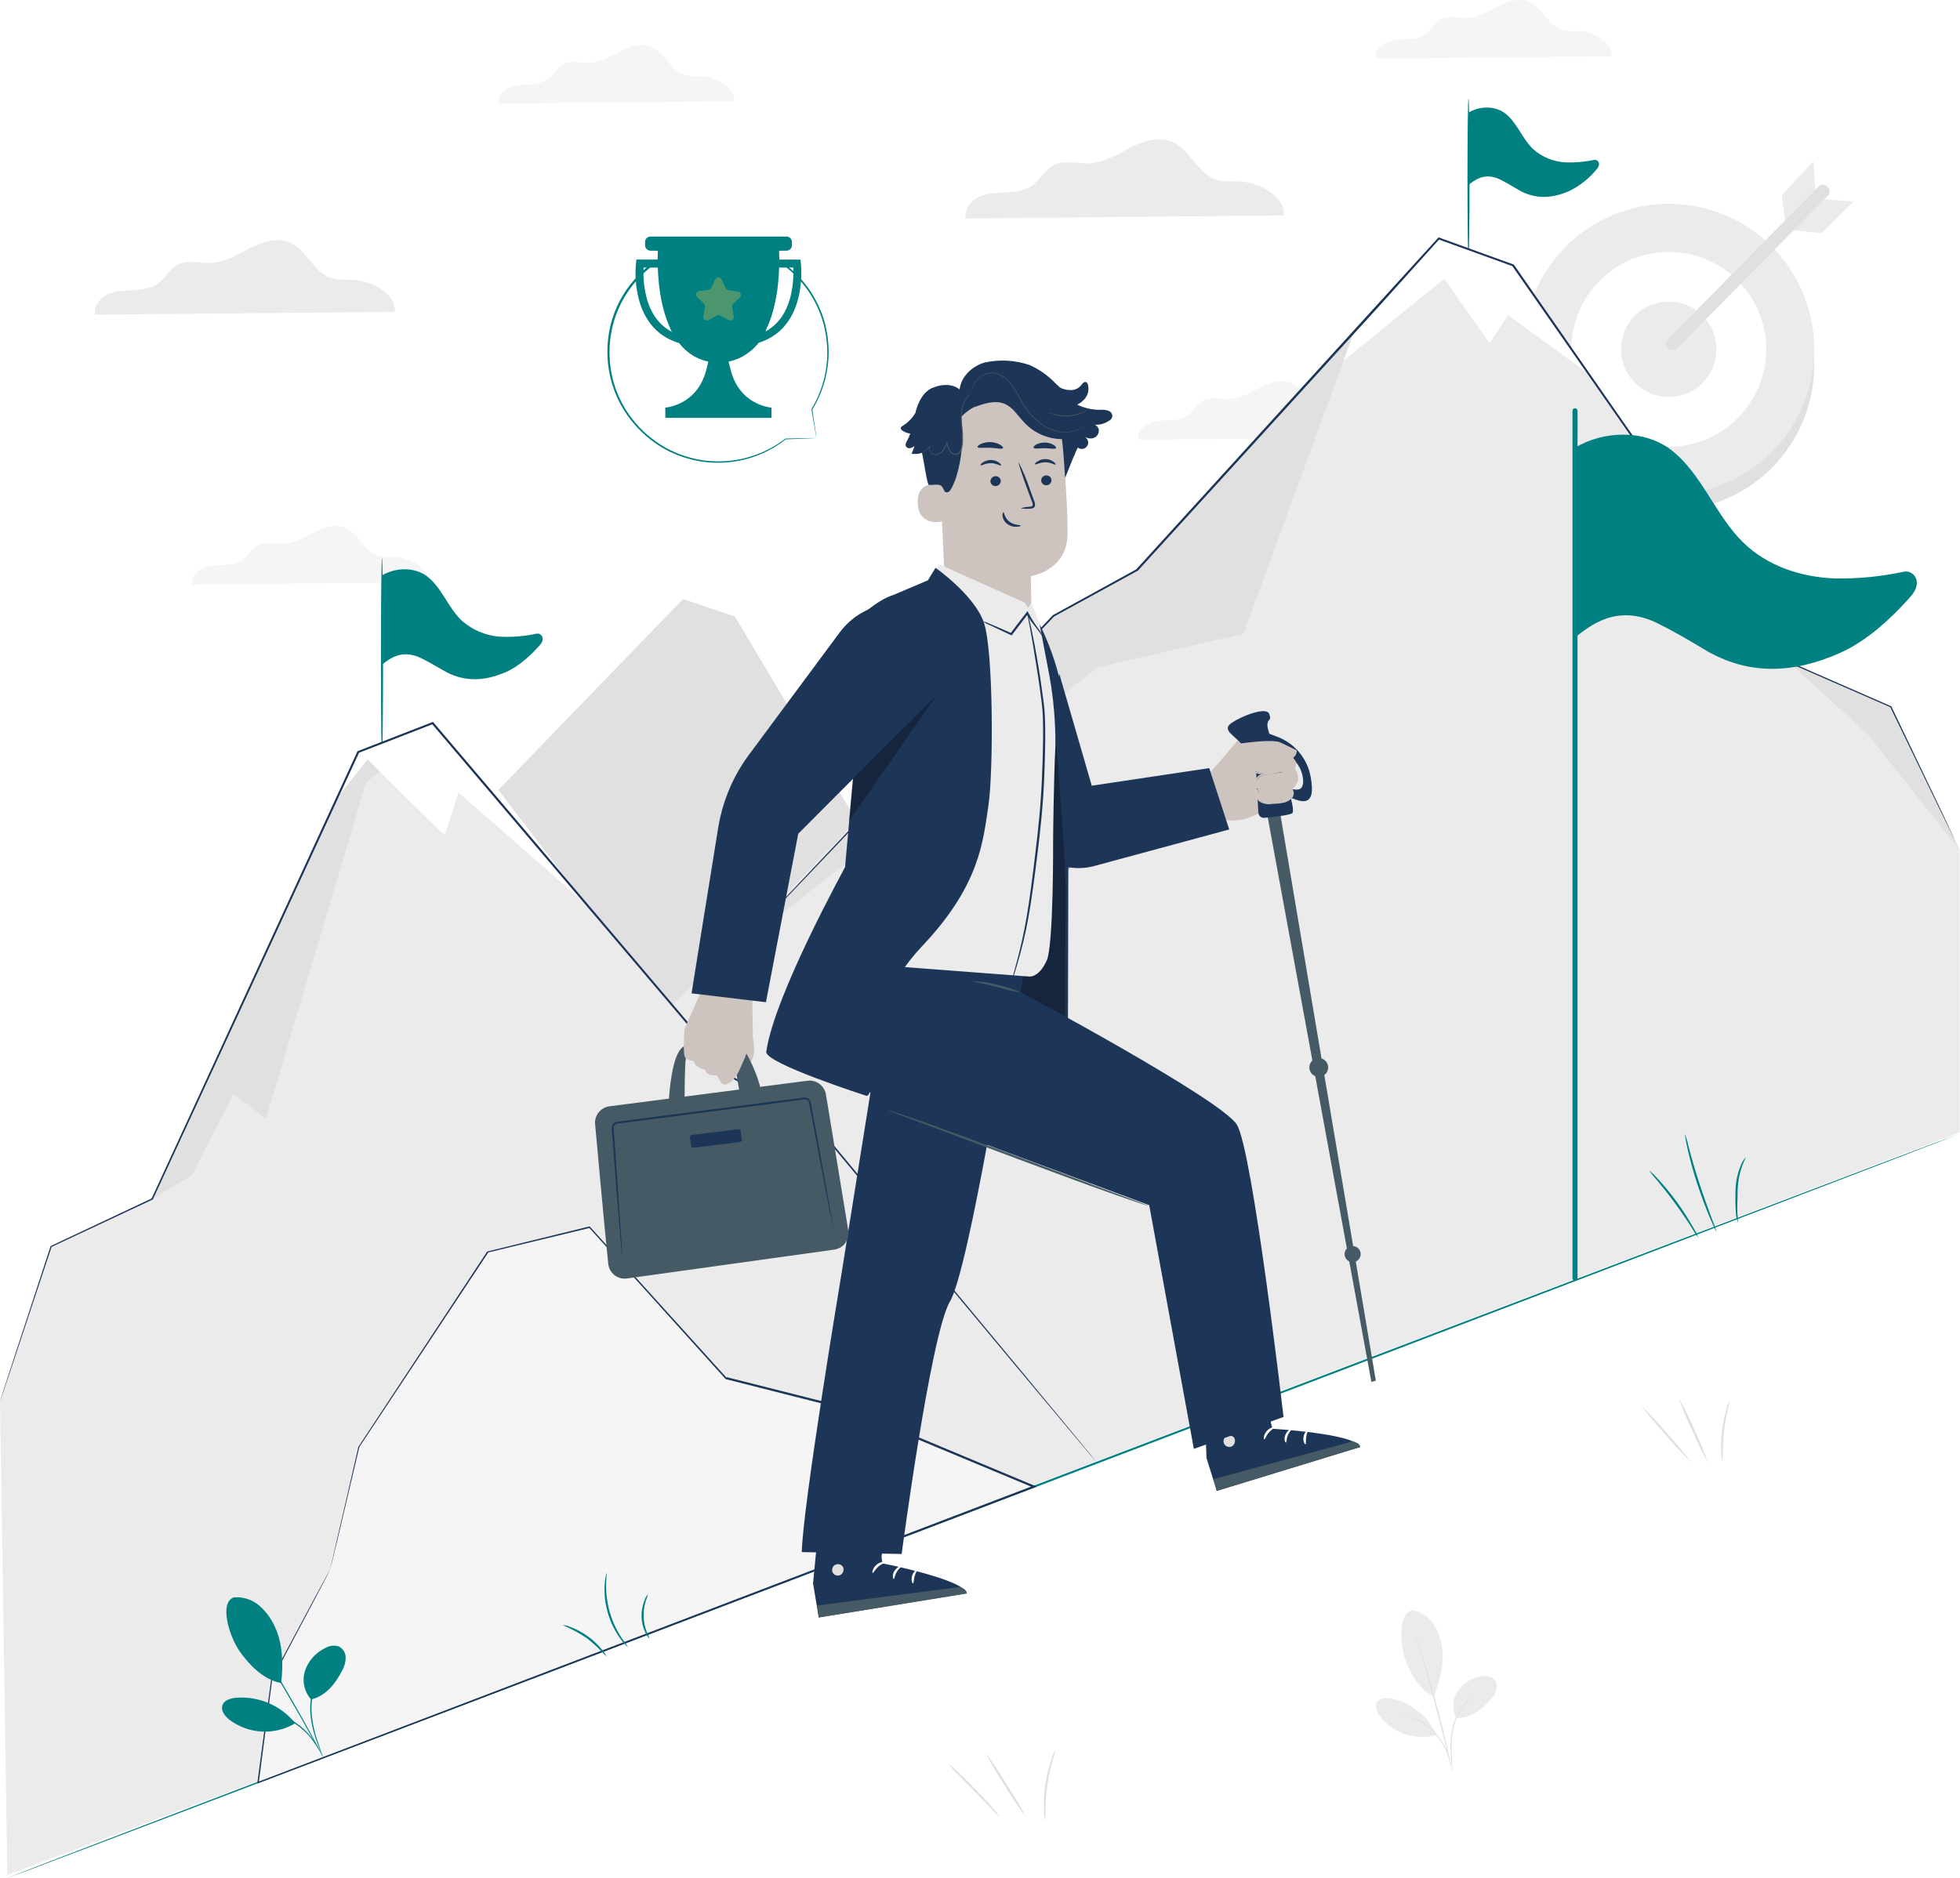 <svg width="314" height="301" viewBox="0 0 314 301" fill="none" xmlns="http://www.w3.org/2000/svg">
<path d="M226.346 258.035C227.01 258.156 227.643 258.409 228.208 258.78C228.772 259.15 229.256 259.631 229.631 260.193C230.373 261.328 230.846 262.616 231.016 263.961C231.409 266.538 230.674 269.456 229.689 271.871C227.08 270.583 225.721 267.53 225.135 265.926C224.201 263.388 224.052 258.241 226.346 258.035Z" fill="#EBEBEB"/>
<path d="M233.263 275.305C232.926 274.629 232.772 273.875 232.819 273.121C232.865 272.367 233.11 271.638 233.528 271.008C233.958 270.387 234.508 269.857 235.145 269.45C235.782 269.043 236.493 268.767 237.238 268.638C237.574 268.542 237.926 268.52 238.271 268.575C238.616 268.629 238.945 268.759 239.235 268.953C239.473 269.177 239.647 269.461 239.738 269.775C239.828 270.089 239.833 270.421 239.75 270.738C239.58 271.37 239.244 271.946 238.777 272.406C237.264 274.049 235.499 275.363 233.263 275.305Z" fill="#EBEBEB"/>
<path d="M232.653 283.717C232.614 283.542 232.592 283.363 232.589 283.183C232.556 282.803 232.511 282.313 232.46 281.72C232.279 280.108 232.358 278.477 232.692 276.889C233.053 275.296 233.834 273.828 234.953 272.638C235.296 272.284 235.681 271.972 236.099 271.71C236.211 271.637 236.327 271.57 236.447 271.511C236.524 271.472 236.569 271.453 236.576 271.459C235.624 272.078 234.806 272.881 234.17 273.822C233.534 274.762 233.092 275.821 232.872 276.934C232.545 278.505 232.451 280.116 232.595 281.714C232.627 282.358 232.653 282.828 232.66 283.176C232.673 283.356 232.67 283.537 232.653 283.717Z" fill="#E0E0E0"/>
<path d="M226.803 261.9C226.839 261.97 226.867 262.043 226.886 262.119L227.105 262.763C227.286 263.317 227.537 264.116 227.846 265.114C228.452 267.098 229.257 269.855 230.081 272.921C230.906 275.988 231.576 278.783 232.014 280.812C232.246 281.823 232.426 282.648 232.549 283.215C232.6 283.485 232.645 283.704 232.677 283.859C232.696 283.935 232.706 284.013 232.71 284.091C232.681 284.017 232.658 283.942 232.639 283.865C232.6 283.698 232.542 283.485 232.478 283.221C232.33 282.635 232.13 281.823 231.885 280.832C231.389 278.815 230.693 276.033 229.869 272.966C229.044 269.9 228.265 267.169 227.692 265.147L227.009 262.776C226.932 262.512 226.874 262.299 226.829 262.132C226.813 262.056 226.804 261.978 226.803 261.9Z" fill="#E0E0E0"/>
<path d="M230.031 277.823C229.364 276.375 228.362 275.107 227.107 274.124C225.853 273.14 224.382 272.47 222.817 272.168C222.024 272.02 221.045 272.052 220.607 272.735C220.169 273.417 220.556 274.319 221.039 274.976C222.07 276.322 223.477 277.332 225.083 277.878C226.688 278.424 228.419 278.481 230.057 278.042" fill="#EBEBEB"/>
<path d="M223.809 274.448C223.976 274.456 224.143 274.482 224.305 274.525C224.501 274.556 224.694 274.599 224.884 274.654C225.103 274.719 225.368 274.777 225.638 274.88C225.909 274.983 226.218 275.086 226.527 275.234C226.861 275.382 227.186 275.55 227.5 275.736C228.225 276.16 228.9 276.666 229.509 277.244C230.112 277.823 230.644 278.472 231.094 279.176C231.29 279.485 231.466 279.806 231.622 280.136C231.765 280.42 231.89 280.712 231.996 281.012C232.091 281.259 232.173 281.51 232.241 281.766C232.301 281.953 232.346 282.145 232.376 282.339C232.42 282.503 232.446 282.672 232.453 282.841C232.415 282.841 232.299 282.133 231.873 281.063C231.762 280.77 231.63 280.483 231.481 280.207C231.322 279.883 231.143 279.569 230.946 279.266C230.497 278.566 229.972 277.918 229.381 277.334C228.778 276.77 228.12 276.269 227.416 275.839C227.081 275.653 226.772 275.472 226.456 275.331C226.141 275.189 225.857 275.073 225.593 274.963C224.511 274.603 223.796 274.487 223.809 274.448Z" fill="#E0E0E0"/>
<path d="M271.056 234.453C269.559 233.001 268.14 231.47 266.805 229.867C265.39 228.335 264.054 226.731 262.805 225.061C265.72 228.043 268.475 231.178 271.056 234.453Z" fill="#E0E0E0"/>
<path d="M273.652 234.401C272.706 232.736 271.861 231.015 271.121 229.248C270.277 227.522 269.535 225.747 268.898 223.934C269.84 225.601 270.683 227.322 271.423 229.087C272.268 230.814 273.012 232.589 273.652 234.401Z" fill="#E0E0E0"/>
<path d="M277.099 224.411C277.202 224.411 276.532 226.549 276.216 229.248C275.901 231.947 276.03 234.15 275.926 234.157C275.797 233.687 275.736 233.201 275.746 232.714C275.693 231.542 275.738 230.368 275.881 229.203C276.021 228.042 276.256 226.893 276.583 225.77C276.69 225.295 276.864 224.837 277.099 224.411Z" fill="#E0E0E0"/>
<path d="M160.115 291.067C159.661 290.712 159.243 290.312 158.866 289.875C158.041 289.032 157.056 288.02 155.974 286.9L153.075 283.924C152.654 283.528 152.268 283.097 151.922 282.635C152.399 282.96 152.842 283.334 153.242 283.75C154.022 284.471 155.078 285.495 156.212 286.661C157.346 287.827 158.338 288.909 159.04 289.708C159.442 290.125 159.802 290.58 160.115 291.067Z" fill="#E0E0E0"/>
<path d="M164.417 291.28C163.181 289.623 162.033 287.903 160.977 286.126C159.828 284.407 158.772 282.626 157.814 280.793C159.053 282.449 160.203 284.169 161.261 285.946C162.409 287.665 163.463 289.446 164.417 291.28Z" fill="#E0E0E0"/>
<path d="M169.1 280.393C168.987 280.953 168.837 281.504 168.649 282.043C167.894 284.674 167.504 287.396 167.489 290.133C167.52 290.702 167.509 291.273 167.457 291.84C167.317 291.282 167.247 290.708 167.251 290.133C167.132 287.363 167.529 284.596 168.424 281.972C168.578 281.418 168.806 280.887 169.1 280.393Z" fill="#E0E0E0"/>
<path d="M276.066 80.135C287.997 75.317 293.764 61.738 288.945 49.807C284.127 37.876 270.549 32.109 258.617 36.927C246.686 41.745 240.92 55.324 245.738 67.255C250.556 79.187 264.134 84.953 276.066 80.135Z" fill="#E0E0E0"/>
<path d="M276.07 77.565C288.001 72.747 293.767 59.168 288.949 47.237C284.131 35.306 270.553 29.539 258.621 34.357C246.69 39.175 240.923 52.754 245.742 64.685C250.56 76.617 264.138 82.383 276.07 77.565Z" fill="#EBEBEB"/>
<path d="M267.346 71.587C275.966 71.587 282.954 64.599 282.954 55.979C282.954 47.359 275.966 40.372 267.346 40.372C258.726 40.372 251.738 47.359 251.738 55.979C251.738 64.599 258.726 71.587 267.346 71.587Z" fill="white"/>
<path d="M273.029 61.068C275.845 57.926 275.582 53.096 272.441 50.28C269.299 47.463 264.469 47.726 261.653 50.868C258.836 54.009 259.099 58.839 262.241 61.656C265.382 64.472 270.212 64.209 273.029 61.068Z" fill="#EBEBEB"/>
<path d="M286.085 36.249L285.447 31.276L290.51 25.859L290.871 31.225L286.085 36.249Z" fill="#EBEBEB"/>
<path d="M296.945 32.294L291.811 31.875L286.664 36.822L291.811 37.376L296.945 32.294Z" fill="#EBEBEB"/>
<path d="M291.335 29.898L283.167 38.175L270.2 51.316C269.202 52.321 268.21 53.332 267.218 54.337C266.226 55.342 267.746 56.772 268.693 55.812L276.867 47.528L289.834 34.394C290.826 33.38 291.82 32.373 292.816 31.373C293.757 30.413 292.282 28.938 291.335 29.898Z" fill="#E0E0E0"/>
<path d="M205.638 34.516C206.024 31.689 202.031 29.363 199.029 29.112C197.592 29.003 196.104 29.221 194.752 28.745C191.808 27.721 190.636 23.927 187.769 22.716C185.624 21.807 183.157 22.613 181.076 23.663C178.996 24.712 176.941 26.026 174.635 26.175C172.612 26.303 170.416 25.53 168.651 26.542C167.363 27.276 166.641 28.79 165.43 29.685C164.219 30.581 162.692 30.748 161.217 30.832C159.742 30.916 158.222 30.922 156.876 31.54C155.53 32.159 154.428 33.569 154.705 35.019L205.638 34.516Z" fill="#EBEBEB"/>
<path d="M63.229 49.976C63.596 47.303 59.834 45.112 57 44.881C55.654 44.771 54.249 44.977 52.974 44.533C50.204 43.567 49.109 40.024 46.391 38.851C44.375 38.001 42.049 38.755 40.091 39.74C38.133 40.726 36.226 41.969 34.004 42.111C32.072 42.233 30.036 41.525 28.368 42.452C27.131 43.148 26.48 44.578 25.334 45.422C24.187 46.266 22.757 46.42 21.366 46.497C19.974 46.575 18.544 46.588 17.276 47.142C16.006 47.696 14.969 49.074 15.227 50.42L63.229 49.976Z" fill="#EBEBEB"/>
<path d="M117.601 16.229C117.891 14.129 114.928 12.409 112.705 12.229C111.642 12.139 110.541 12.306 109.536 11.952C107.359 11.192 106.489 8.383 104.383 7.488C102.798 6.844 100.969 7.411 99.429 8.19C97.89 8.969 96.37 9.936 94.65 10.045C93.149 10.142 91.526 9.588 90.218 10.322C89.239 10.863 88.73 11.991 87.828 12.654C86.892 13.23 85.809 13.523 84.711 13.498C83.614 13.47 82.522 13.647 81.49 14.02C80.498 14.477 79.673 15.527 79.879 16.596L117.601 16.229Z" fill="#F5F5F5"/>
<path d="M68.569 93.314C68.859 91.221 65.896 89.494 63.674 89.314C62.611 89.23 61.509 89.391 60.505 89.043C58.327 88.283 57.458 85.468 55.351 84.573C53.767 83.929 51.937 84.502 50.398 85.275C48.858 86.048 47.332 87.027 45.612 87.137C44.117 87.233 42.494 86.673 41.187 87.407C40.208 87.948 39.699 89.076 38.797 89.739C37.854 90.313 36.763 90.597 35.66 90.557C34.562 90.529 33.47 90.708 32.439 91.085C31.447 91.536 30.623 92.593 30.829 93.662L68.569 93.314Z" fill="#F5F5F5"/>
<path d="M258.187 9.021C258.477 6.921 255.514 5.195 253.291 5.021C252.228 4.931 251.127 5.092 250.122 4.744C247.945 3.984 247.075 1.175 244.969 0.28C243.384 -0.364 241.555 0.203 240.015 0.976C238.476 1.749 236.956 2.728 235.236 2.837C233.735 2.934 232.112 2.38 230.804 3.108C229.825 3.655 229.316 4.776 228.414 5.44C227.466 6.026 226.366 6.322 225.252 6.29C224.155 6.262 223.063 6.439 222.031 6.812C221.039 7.269 220.214 8.319 220.421 9.388L258.187 9.021Z" fill="#F5F5F5"/>
<path d="M220.099 70.099C220.389 67.999 217.426 66.279 215.203 66.099C214.14 66.015 213.039 66.176 212.034 65.822C209.857 65.068 208.987 62.253 206.881 61.358C205.29 60.714 203.46 61.281 201.921 62.06C200.381 62.839 198.861 63.806 197.141 63.915C195.641 64.012 194.017 63.458 192.71 64.192C191.737 64.733 191.222 65.861 190.326 66.524C189.39 67.099 188.307 67.391 187.209 67.368C186.112 67.341 185.02 67.518 183.988 67.889C182.996 68.347 182.171 69.397 182.378 70.466L220.099 70.099Z" fill="#F5F5F5"/>
<path d="M79.836 126.584L109.434 95.987L117.731 98.796L146.75 147.493L163.916 156.273L178.603 198.973L133.526 196.642L79.836 126.584Z" fill="#E0E0E0"/>
<path d="M313.428 181.871C313.46 181.955 243.544 208.7 157.287 241.59C71.029 274.48 1.043 301.09 1.004 301C0.965 300.91 70.874 274.178 157.164 241.287C243.454 208.397 313.396 181.781 313.428 181.871Z" fill="#008081"/>
<path d="M255.372 25.621C253.978 25.922 252.553 26.059 251.127 26.026C249.045 26.012 247.043 25.22 245.517 23.804C243.855 22.155 242.998 19.63 241.175 18.2C239.545 16.912 237.02 16.976 235.262 18.039V29.634C236.151 28.938 237.8 27.527 240.318 28.764C241.31 29.254 242.206 29.788 243.165 30.362C245.858 31.978 248.628 31.85 251.462 30.581C253.13 29.755 254.601 28.582 255.778 27.141C256.602 26.239 255.952 25.498 255.372 25.621Z" fill="#008081"/>
<path d="M235.261 15.752C235.351 15.752 235.429 21.55 235.429 28.668C235.429 35.785 235.351 41.55 235.261 41.55C235.171 41.55 235.094 35.753 235.094 28.668C235.094 21.582 235.165 15.752 235.261 15.752Z" fill="#008081"/>
<path d="M302.968 113.36L286.761 106.268L242.431 42.587L230.533 38.285L182.197 91.33L168.773 98.673L118.342 151.133L105.324 163.12L174.873 234.453L313.963 181.453V136.234L302.968 113.36Z" fill="#EBEBEB"/>
<path d="M242.43 42.587L230.533 38.285L205.701 65.532L231.383 44.668L238.591 54.904C238.849 54.82 241.606 50.491 241.606 50.491C241.606 50.491 254.489 59.947 254.334 59.69C254.18 59.432 242.43 42.587 242.43 42.587Z" fill="white"/>
<path d="M118.568 151.558L175.885 106.938L199.209 101.546L216.917 53.222L182.197 91.33L168.773 98.673L118.568 151.558Z" fill="#E0E0E0"/>
<path d="M286.762 106.268L299.284 117.721L313.964 136.234L302.968 113.36L286.762 106.268Z" fill="#E0E0E0"/>
<path d="M118.568 151.558L118.794 151.307L119.477 150.572L122.156 147.719L132.34 136.936L168.67 98.577L182.094 91.201H182.055L220.756 48.688C224.002 45.119 227.212 41.596 230.386 38.117L230.457 38.033L230.566 38.072L242.464 42.381H242.509L242.541 42.42L286.832 106.133L286.781 106.094L302.975 113.18H303.007V113.212L310.485 128.852C311.336 130.655 311.993 132.04 312.418 132.981C312.63 133.444 312.798 133.799 312.914 134.037L313.075 134.404C313.075 134.404 313.004 134.288 312.888 134.05L312.373 133L310.369 128.89L302.82 113.289L302.865 113.334L286.652 106.249H286.62C275.025 89.572 259.566 67.477 242.251 42.6L242.328 42.658L230.431 38.355L230.611 38.31L221.026 48.965L182.307 91.433L168.844 98.802L168.883 98.77L132.495 137.045L122.253 147.777L119.541 150.598L118.845 151.319L118.568 151.558Z" fill="#1D3557"/>
<path d="M85.967 101.54C84.247 101.911 82.49 102.082 80.73 102.049C78.167 102.024 75.706 101.046 73.825 99.305C71.777 97.275 70.727 94.151 68.479 92.406C66.469 90.821 63.364 90.905 61.193 92.206V106.513C62.295 105.649 64.324 103.936 67.422 105.443C68.646 106.042 69.754 106.699 70.933 107.376C74.244 109.366 77.658 109.205 81.143 107.646C82.431 107.067 84.241 105.907 86.463 103.408C87.475 102.3 86.682 101.405 85.967 101.54Z" fill="#008081"/>
<path d="M61.195 89.391C61.291 89.391 61.369 96.509 61.369 105.295C61.369 114.081 61.291 121.193 61.195 121.193C61.098 121.193 61.027 114.075 61.027 105.295C61.027 96.515 61.105 89.391 61.195 89.391Z" fill="#008081"/>
<path d="M131.058 180.686L117.64 172.802L69.297 115.872L57.4 120.491L24.387 192.126L8.187 199.734L0 224.572L1.179 300.42L46.533 283.466L175.594 234.176L131.058 180.686Z" fill="#EBEBEB"/>
<path d="M24.387 192.126L30.828 188.255L37.373 175.295L42.61 179.25L58.642 125.373L69.896 116.49L69.297 115.872L57.399 120.491L24.387 192.126Z" fill="#E0E0E0"/>
<path d="M57.401 120.491L69.298 115.872L94.13 145.116C94.13 145.116 73.665 127.042 73.401 127.042C73.401 127.042 71.385 133.818 71.127 133.728C70.87 133.638 58.889 121.682 58.889 121.682L54.025 127.847L57.401 120.491Z" fill="white"/>
<path d="M175.594 234.202C175.594 234.202 175.304 233.88 174.763 233.242L172.374 230.401C170.28 227.908 167.22 224.25 163.317 219.586L130.949 180.776L130.987 180.808L117.563 172.937C105.363 158.585 91.578 142.353 77.034 125.231L69.175 115.975L69.362 116.027L57.458 120.645L57.548 120.555C44.723 148.356 33.296 173.175 24.497 192.178V192.216H24.458L8.226 199.824L8.277 199.766L2.203 218.059C1.494 220.172 0.947 221.802 0.58 222.91L0.155 224.153C0.058 224.436 0 224.572 0 224.572C0 224.572 0.039 224.43 0.129 224.147C0.219 223.863 0.354 223.445 0.528 222.891L2.106 218.027C3.498 213.769 5.527 207.56 8.097 199.708V199.669H8.129L24.323 192.036L24.271 192.094L57.252 120.42V120.362H57.316L69.214 115.737L69.368 115.679L69.445 115.769L77.272 124.98L117.769 172.712H117.731L131.148 180.602L163.426 219.464L172.432 230.337L174.789 233.197L175.594 234.202Z" fill="#1D3557"/>
<path d="M52.904 251.51L57.497 231.831L78.148 200.59L94.471 196.596L116.339 220.829L135.812 225.751L165.649 238.202L41.367 285.611L43.538 269.115L52.904 251.51Z" fill="#F5F5F5"/>
<path d="M52.904 251.504C52.904 251.504 52.704 251.903 52.305 252.676L50.514 256.103L43.602 269.153C42.997 273.836 42.275 279.389 41.457 285.65L41.316 285.54L160.856 239.87L165.571 238.073V238.382L135.735 225.931L116.268 220.997H116.223V220.958L94.368 196.719L94.503 196.758L78.18 200.706L78.257 200.655L57.567 231.876L54.115 246.505C53.715 248.154 53.419 249.41 53.213 250.26C53.007 251.111 52.897 251.549 52.897 251.549C52.897 251.549 52.981 251.117 53.174 250.26C53.368 249.404 53.657 248.148 54.031 246.486C54.804 243.162 55.964 238.241 57.413 231.851L78.025 200.584V200.545H78.077L94.393 196.539H94.471L94.528 196.596L116.43 220.816L116.391 220.675L135.863 225.596L165.713 238.067L166.1 238.228L165.707 238.382L160.985 240.179L41.406 285.734L41.238 285.798V285.624C42.069 279.363 42.81 273.81 43.435 269.134V269.102L50.404 256.071C51.21 254.589 51.822 253.455 52.234 252.682C52.646 251.909 52.904 251.504 52.904 251.504Z" fill="#1D3557"/>
<path d="M264.184 187.533C264.699 187.947 265.173 188.408 265.601 188.912C266.681 190.08 267.692 191.31 268.628 192.596C269.562 193.88 270.422 195.216 271.205 196.597C271.561 197.154 271.857 197.748 272.087 198.368C271.69 197.843 271.328 197.292 271.005 196.719C270.361 195.695 269.427 194.29 268.332 192.796C267.237 191.302 266.18 189.994 265.401 189.066C264.961 188.584 264.554 188.072 264.184 187.533Z" fill="#008081"/>
<path d="M269.955 181.717C270.211 182.48 270.426 183.256 270.6 184.042C270.98 185.485 271.54 187.462 272.249 189.627C272.957 191.791 273.666 193.724 274.181 195.115C274.498 195.858 274.771 196.62 274.999 197.395C274.866 197.221 274.759 197.028 274.684 196.822C274.503 196.448 274.258 195.894 273.962 195.205C273.376 193.827 272.629 191.901 271.914 189.73C271.199 187.559 270.677 185.556 270.355 184.1C270.194 183.366 270.071 182.773 270.007 182.361C269.96 182.15 269.942 181.933 269.955 181.717Z" fill="#008081"/>
<path d="M279.681 185.446C279.726 185.446 279.411 185.987 279.082 186.896C278.665 188.077 278.428 189.315 278.38 190.567C278.38 192.042 278.277 193.402 278.335 194.355C278.399 194.876 278.431 195.401 278.432 195.927C278.242 195.429 278.129 194.906 278.097 194.374C278.005 193.103 277.987 191.828 278.045 190.554C278.09 189.266 278.368 187.996 278.863 186.806C279.039 186.301 279.318 185.838 279.681 185.446Z" fill="#008081"/>
<path d="M97.174 265.482C96.203 264.39 95.136 263.388 93.986 262.486C92.762 261.678 91.468 260.98 90.121 260.399C90.566 260.429 91.003 260.538 91.409 260.721C92.398 261.092 93.332 261.595 94.186 262.216C95.043 262.83 95.812 263.558 96.472 264.38C96.767 264.705 97.005 265.077 97.174 265.482Z" fill="#008081"/>
<path d="M97.182 252.07C97.24 252.07 97.124 252.785 97.105 253.932C97.088 255.423 97.286 256.909 97.691 258.344C98.106 259.778 98.728 261.143 99.54 262.396C100.184 263.356 100.635 263.897 100.59 263.936C100.449 263.84 100.324 263.725 100.216 263.594C99.898 263.262 99.605 262.907 99.34 262.531C97.561 260.025 96.689 256.987 96.866 253.919C96.896 253.46 96.956 253.004 97.047 252.553C97.064 252.386 97.11 252.223 97.182 252.07Z" fill="#008081"/>
<path d="M103.836 255.459C103.738 255.809 103.617 256.154 103.475 256.489C103.208 257.321 103.086 258.193 103.114 259.066C103.143 259.93 103.322 260.782 103.643 261.584C103.81 261.908 103.952 262.244 104.068 262.589C104.036 262.589 103.739 262.299 103.424 261.681C103.027 260.878 102.808 259.999 102.779 259.104C102.747 258.198 102.91 257.295 103.256 256.457C103.366 256.082 103.565 255.74 103.836 255.459Z" fill="#008081"/>
<path d="M37.431 255.974C38.173 255.907 38.922 255.99 39.631 256.22C40.34 256.449 40.996 256.819 41.56 257.307C42.683 258.295 43.564 259.527 44.136 260.908C45.315 263.53 45.386 266.841 45.044 269.701C41.901 269.115 39.556 266.248 38.461 264.715C36.728 262.293 35.067 256.863 37.437 255.974" fill="#008081"/>
<path d="M49.85 272.335C49.293 271.717 48.91 270.962 48.739 270.147C48.568 269.333 48.616 268.488 48.878 267.697C49.148 266.913 49.573 266.191 50.126 265.573C50.679 264.955 51.349 264.453 52.098 264.097C52.426 263.895 52.793 263.769 53.175 263.725C53.557 263.682 53.944 263.723 54.308 263.845C54.627 264.013 54.895 264.263 55.083 264.571C55.271 264.878 55.373 265.231 55.377 265.591C55.382 266.314 55.195 267.025 54.836 267.652C53.709 269.836 52.214 271.749 49.825 272.342" fill="#008081"/>
<path d="M51.654 281.45C51.564 281.274 51.489 281.091 51.428 280.902L50.874 279.389C50.203 277.731 49.807 275.975 49.702 274.19C49.62 272.39 50.021 270.6 50.861 269.005C51.128 268.542 51.445 268.109 51.808 267.717C51.931 267.575 52.046 267.478 52.117 267.408C52.188 267.337 52.233 267.305 52.24 267.311C51.764 267.867 51.346 268.469 50.99 269.108C50.205 270.693 49.833 272.45 49.908 274.216C50.018 275.979 50.39 277.716 51.009 279.369C51.228 280.014 51.396 280.542 51.505 280.909C51.57 281.085 51.62 281.266 51.654 281.45Z" fill="#008081"/>
<path d="M39.092 259.968C39.148 260.033 39.2 260.102 39.246 260.174C39.349 260.335 39.491 260.534 39.659 260.786C40.013 261.32 40.515 262.074 41.134 263.066C42.364 264.998 44.026 267.691 45.791 270.712C47.556 273.733 49.102 276.509 50.184 278.519C50.731 279.524 51.163 280.348 51.472 280.915L51.801 281.559C51.845 281.634 51.879 281.714 51.904 281.798C51.851 281.732 51.806 281.661 51.769 281.585L51.401 280.941C51.073 280.361 50.629 279.556 50.075 278.577C48.96 276.574 47.401 273.823 45.636 270.802C43.871 267.781 42.177 265.121 40.979 263.188L39.562 260.876C39.407 260.618 39.285 260.406 39.182 260.232C39.14 260.148 39.109 260.059 39.092 259.968Z" fill="#008081"/>
<path d="M47.151 275.955C46.017 274.608 44.576 273.551 42.95 272.873C41.325 272.195 39.56 271.916 37.804 272.058C36.915 272.136 35.872 272.451 35.621 273.308C35.37 274.165 36.033 275.008 36.735 275.562C38.221 276.689 40.007 277.352 41.868 277.466C43.729 277.581 45.583 277.143 47.196 276.207" fill="#008081"/>
<path d="M39.551 274.19C39.73 274.15 39.914 274.128 40.098 274.126C40.312 274.101 40.527 274.09 40.742 274.094C41.03 274.079 41.318 274.079 41.606 274.094C41.958 274.113 42.308 274.152 42.656 274.21C43.055 274.268 43.451 274.35 43.841 274.454C44.736 274.692 45.6 275.031 46.417 275.466C47.23 275.912 47.986 276.453 48.672 277.076C49.224 277.591 49.726 278.156 50.173 278.764C50.372 279.021 50.508 279.279 50.649 279.492C50.766 279.676 50.871 279.868 50.965 280.065C51.058 280.226 51.134 280.397 51.191 280.574C51.152 280.574 50.817 279.872 50.05 278.854C49.85 278.577 49.635 278.31 49.406 278.055C49.141 277.76 48.859 277.481 48.562 277.218C47.883 276.614 47.137 276.089 46.34 275.653C45.538 275.222 44.691 274.881 43.815 274.635C43.409 274.532 43.023 274.435 42.649 274.377C42.31 274.313 41.969 274.268 41.625 274.242C40.343 274.139 39.551 274.235 39.551 274.19Z" fill="#008081"/>
<path d="M305.011 91.607C301.355 92.399 297.62 92.762 293.88 92.689C288.572 92.47 283.149 90.757 279.194 86.86C274.833 82.544 272.591 75.909 267.818 72.173C263.541 68.811 256.932 68.952 252.326 71.748V102.152C254.658 100.329 258.98 96.638 265.563 99.884C268.172 101.173 270.523 102.558 273.035 104.065C280.076 108.297 287.336 107.93 294.756 104.638C297.526 103.408 301.339 100.947 306.067 95.62C308.219 93.23 306.531 91.317 305.011 91.607Z" fill="#008081"/>
<path d="M252.725 204.893V71.381C252.725 69.59 252.764 67.793 252.725 65.996V65.77C252.713 65.672 252.665 65.582 252.591 65.517C252.517 65.452 252.421 65.415 252.323 65.415C252.224 65.415 252.128 65.452 252.054 65.517C251.98 65.582 251.932 65.672 251.92 65.77V198.864C251.92 200.764 251.92 202.671 251.92 204.571V204.893C251.932 204.991 251.98 205.081 252.054 205.147C252.128 205.212 252.224 205.248 252.323 205.248C252.421 205.248 252.517 205.212 252.591 205.147C252.665 205.081 252.713 204.991 252.725 204.893Z" fill="#008081"/>
<path d="M130.832 70.215L130.104 65.648C132.411 61.896 133.231 57.416 132.403 53.09C131.575 48.764 129.159 44.904 125.63 42.269C122.1 39.634 117.712 38.414 113.329 38.85C108.946 39.286 104.885 41.346 101.943 44.624C99.001 47.902 97.392 52.163 97.432 56.567C97.472 60.972 99.159 65.202 102.159 68.426C105.16 71.651 109.259 73.636 113.649 73.992C118.039 74.348 122.404 73.049 125.885 70.35L130.832 70.215Z" fill="white"/>
<path d="M130.832 70.215H130.523L129.582 70.26L125.878 70.408C125.869 70.409 125.86 70.408 125.852 70.405C125.843 70.403 125.835 70.398 125.829 70.392C125.822 70.386 125.817 70.378 125.813 70.37C125.809 70.362 125.807 70.353 125.807 70.344C125.804 70.329 125.804 70.314 125.807 70.299L125.904 70.389C123.643 72.176 120.974 73.376 118.136 73.88C116.276 74.205 114.376 74.237 112.506 73.977C110.378 73.666 108.324 72.972 106.444 71.928C104.373 70.757 102.553 69.19 101.085 67.316C99.484 65.292 98.351 62.938 97.768 60.424C97.153 57.747 97.153 54.965 97.768 52.288C98.43 49.481 99.78 46.882 101.697 44.726C102.664 43.621 103.76 42.637 104.963 41.795C105.575 41.409 106.187 41.016 106.818 40.681L107.791 40.224L108.274 39.998L108.776 39.818C111.377 38.852 114.165 38.497 116.925 38.781C119.517 39.058 122.013 39.914 124.229 41.286C126.277 42.538 128.055 44.185 129.46 46.13C130.715 47.882 131.643 49.846 132.197 51.928C132.3 52.424 132.404 52.913 132.5 53.396C132.597 53.88 132.616 54.356 132.674 54.826C132.764 55.734 132.777 56.648 132.713 57.557C132.527 60.42 131.642 63.194 130.136 65.635V65.59C130.355 67.065 130.523 68.212 130.639 69.004C130.69 69.378 130.735 69.648 130.761 69.88C130.787 70.112 130.8 70.17 130.8 70.17C130.8 70.17 130.8 70.06 130.735 69.861C130.671 69.661 130.645 69.352 130.581 68.972C130.445 68.192 130.252 67.039 130.001 65.609C129.998 65.594 129.998 65.579 130.001 65.564C131.472 63.133 132.332 60.381 132.507 57.545C132.564 56.645 132.544 55.742 132.449 54.846C132.391 54.388 132.365 53.912 132.268 53.435C132.172 52.958 132.069 52.482 131.959 51.992C130.792 47.632 127.983 43.892 124.12 41.557C121.942 40.213 119.489 39.378 116.944 39.116C114.234 38.837 111.496 39.187 108.944 40.14L108.454 40.314L107.978 40.539L107.024 40.99C106.38 41.319 105.807 41.705 105.201 42.085C104.018 42.912 102.937 43.876 101.981 44.958C100.098 47.074 98.77 49.623 98.116 52.379C97.501 55.002 97.488 57.73 98.077 60.36C98.636 62.831 99.736 65.147 101.298 67.142C102.735 68.99 104.521 70.537 106.554 71.697C108.403 72.731 110.424 73.425 112.519 73.745C114.364 74.012 116.239 73.99 118.078 73.68C120.89 73.195 123.542 72.035 125.807 70.299C125.821 70.287 125.838 70.28 125.856 70.28C125.874 70.28 125.891 70.287 125.904 70.299C125.914 70.31 125.92 70.325 125.92 70.341C125.92 70.356 125.914 70.371 125.904 70.382L125.853 70.273L129.511 70.202H130.471L130.832 70.215Z" fill="#008081"/>
<path d="M124.763 39.67H105.439C105.374 39.837 104.086 57.796 115.101 58.137C126.129 57.789 124.84 39.831 124.763 39.67Z" fill="#008081"/>
<path d="M125.994 37.905H104.216C103.732 37.905 103.34 38.297 103.34 38.781V39.296C103.34 39.78 103.732 40.172 104.216 40.172H125.994C126.478 40.172 126.871 39.78 126.871 39.296V38.781C126.871 38.297 126.478 37.905 125.994 37.905Z" fill="#008081"/>
<path d="M109.066 55.045C105.581 54.131 103.23 51.593 102.276 47.696C101.845 45.878 101.715 44.003 101.89 42.143L101.961 41.589H106.914V42.877H103.107C103.028 44.414 103.167 45.953 103.52 47.451C104.37 50.891 106.347 53.042 109.388 53.841L109.066 55.045Z" fill="#008081"/>
<path d="M121.119 55.045L120.797 53.822C123.857 53.023 125.834 50.858 126.678 47.38C127.023 45.903 127.16 44.386 127.084 42.871H123.277V41.602H128.23L128.301 42.156C128.476 44.016 128.343 45.892 127.908 47.709C126.961 51.593 124.61 54.131 121.119 55.045Z" fill="#008081"/>
<path d="M117.034 59.194C116.685 57.931 116.469 56.636 116.39 55.329H113.813C113.734 56.636 113.518 57.931 113.169 59.194C111.733 64.991 106.586 65.319 106.586 65.319V66.962H123.591V65.319C123.591 65.319 118.47 65.004 117.034 59.194Z" fill="#008081"/>
<path d="M125.409 40.095C125.409 40.185 120.835 40.262 115.205 40.262C109.575 40.262 105.002 40.185 105.002 40.095C105.002 40.005 109.569 39.927 115.205 39.927C120.842 39.927 125.409 40.005 125.409 40.095Z" fill="#008081"/>
<path d="M122.831 52.552C122.765 52.808 122.672 53.057 122.554 53.293C122.237 53.944 121.845 54.555 121.388 55.116C120.694 55.948 119.842 56.636 118.882 57.139C117.696 57.743 116.38 58.046 115.049 58.021C113.718 58.028 112.406 57.698 111.236 57.062C110.297 56.524 109.474 55.806 108.814 54.949C108.366 54.382 107.974 53.774 107.642 53.132C107.506 52.906 107.4 52.664 107.326 52.411C107.384 52.372 107.854 53.409 108.995 54.8C109.663 55.604 110.473 56.279 111.384 56.791C112.511 57.396 113.77 57.715 115.049 57.718C116.328 57.741 117.593 57.458 118.74 56.894C119.675 56.41 120.51 55.755 121.201 54.962C121.817 54.21 122.363 53.404 122.831 52.552Z" fill="#008081"/>
<path opacity="0.3" d="M115.624 44.823L116.268 46.182C116.309 46.265 116.37 46.336 116.445 46.39C116.52 46.444 116.608 46.479 116.699 46.491L118.2 46.71C118.305 46.725 118.403 46.769 118.484 46.837C118.565 46.905 118.626 46.995 118.658 47.095C118.691 47.196 118.695 47.303 118.67 47.406C118.645 47.509 118.592 47.602 118.516 47.676L117.453 48.688C117.387 48.751 117.337 48.831 117.309 48.918C117.281 49.006 117.275 49.099 117.292 49.19L117.55 50.684C117.567 50.789 117.554 50.897 117.513 50.995C117.472 51.093 117.405 51.178 117.319 51.24C117.233 51.302 117.131 51.339 117.025 51.347C116.919 51.355 116.813 51.333 116.719 51.283L115.379 50.575C115.297 50.534 115.207 50.512 115.115 50.512C115.023 50.512 114.933 50.534 114.851 50.575L113.511 51.283C113.417 51.333 113.311 51.355 113.205 51.347C113.099 51.339 112.997 51.302 112.911 51.24C112.825 51.178 112.757 51.093 112.717 50.995C112.676 50.897 112.663 50.789 112.68 50.684L112.938 49.19C112.955 49.099 112.949 49.006 112.921 48.918C112.893 48.831 112.843 48.751 112.777 48.688L111.688 47.625C111.612 47.551 111.559 47.457 111.534 47.355C111.509 47.252 111.513 47.144 111.546 47.044C111.578 46.943 111.639 46.854 111.72 46.786C111.801 46.718 111.899 46.674 112.004 46.658L113.504 46.44C113.596 46.427 113.683 46.392 113.759 46.339C113.834 46.285 113.895 46.213 113.936 46.13L114.58 44.771C114.629 44.671 114.705 44.587 114.801 44.53C114.897 44.473 115.008 44.445 115.119 44.451C115.23 44.456 115.338 44.494 115.428 44.56C115.517 44.627 115.586 44.718 115.624 44.823Z" fill="#FDCA40"/>
<path d="M123.288 65.39C123.288 65.481 119.52 65.558 114.875 65.558C110.231 65.558 106.463 65.481 106.463 65.39C106.463 65.3 110.225 65.223 114.875 65.223C119.526 65.223 123.288 65.294 123.288 65.39Z" fill="#008081"/>
<g filter="url(#filter0_d_1_5116)">
<path d="M203.924 124.858C204.13 124.858 206.5 124.62 206.99 123.95C207.123 123.715 207.197 123.452 207.206 123.183C207.215 122.914 207.159 122.646 207.041 122.404C207.512 122.022 207.841 121.494 207.975 120.903C207.989 120.291 207.806 119.69 207.454 119.189L207.686 118.423C207.804 118.16 207.848 117.869 207.811 117.582C207.775 117.296 207.66 117.025 207.479 116.8C206.99 116.457 206.619 115.971 206.417 115.408C206.185 114.571 203.569 114.223 202.3 113.972C201.032 113.721 199.331 113.36 198.03 114.938C196.284 117.057 193.334 120.4 193.334 120.4L195.82 127.19C195.82 127.19 196.935 127.834 199.415 127.235C201.063 126.756 202.597 125.947 203.924 124.858Z" fill="#CDC4BF"/>
<path d="M202.467 123.531L219.704 217.46L220.413 217.222L204.354 121.946L202.467 123.531Z" fill="#455A64"/>
<path d="M201.256 119.879C201.256 119.879 200.006 116.271 198.57 114.861C197.133 113.45 195.845 112.825 197.404 111.775C198.963 110.725 202.885 109.199 203.323 110.384C203.761 111.569 203.214 111.028 203.046 111.988C202.879 112.948 204.683 117.109 205.204 118.816C205.726 120.523 207.704 125.901 206.989 126.339C206.48 126.642 203.948 126.919 202.563 127.054C202.445 127.066 202.325 127.053 202.212 127.017C202.098 126.981 201.993 126.923 201.903 126.845C201.813 126.767 201.739 126.672 201.686 126.566C201.634 126.459 201.604 126.342 201.597 126.223L201.256 119.879Z" fill="#1D3557"/>
<path d="M209.977 120.516C209.732 119.118 209.138 117.803 208.251 116.694C207.364 115.586 206.212 114.718 204.901 114.172C201.681 112.883 202.119 113.392 202.119 113.392L201.758 114.751C205.9 114.571 207.555 118.024 208.058 118.758C208.702 119.679 209.153 121.888 208.302 122.391C207.452 122.893 205.558 121.901 205.558 121.901L204.483 122.7C204.483 122.7 207.459 124.394 208.805 124.388C210.151 124.381 210.434 122.977 209.977 120.516Z" fill="#1D3557"/>
<path d="M212.779 166.998C212.789 167.296 212.711 167.59 212.554 167.843C212.397 168.096 212.168 168.297 211.897 168.421C211.625 168.544 211.323 168.584 211.029 168.536C210.735 168.488 210.462 168.354 210.244 168.15C210.026 167.947 209.874 167.683 209.806 167.393C209.737 167.103 209.757 166.799 209.861 166.52C209.966 166.241 210.151 165.999 210.393 165.825C210.635 165.651 210.923 165.553 211.221 165.542C211.62 165.53 212.008 165.676 212.3 165.949C212.592 166.222 212.764 166.599 212.779 166.998Z" fill="#455A64"/>
<path d="M217.985 196.964C217.984 197.216 217.91 197.462 217.771 197.672C217.632 197.882 217.435 198.047 217.203 198.147C216.972 198.246 216.716 198.275 216.468 198.23C216.22 198.185 215.991 198.069 215.808 197.895C215.626 197.721 215.498 197.498 215.441 197.252C215.385 197.007 215.401 196.75 215.489 196.514C215.576 196.277 215.732 196.072 215.935 195.923C216.138 195.774 216.38 195.688 216.632 195.675C216.807 195.667 216.981 195.694 217.145 195.754C217.309 195.815 217.458 195.909 217.585 196.029C217.712 196.15 217.812 196.295 217.881 196.455C217.95 196.616 217.985 196.789 217.985 196.964Z" fill="#455A64"/>
<path d="M206.758 119.325C205.915 119.626 205.039 119.828 204.149 119.924C203.736 119.969 203.324 119.988 202.912 120.072C202.5 120.136 202.11 120.302 201.778 120.555C201.613 120.681 201.476 120.841 201.379 121.024C201.281 121.208 201.224 121.41 201.211 121.618C201.205 121.827 201.264 122.032 201.379 122.206C201.494 122.381 201.661 122.515 201.856 122.59C201.663 122.692 201.511 122.857 201.426 123.058C201.342 123.259 201.329 123.483 201.392 123.692C201.462 123.899 201.577 124.087 201.73 124.243C201.883 124.4 202.069 124.519 202.274 124.594C202.687 124.743 203.124 124.815 203.563 124.806C204.21 124.829 204.858 124.779 205.495 124.658C206.054 124.575 206.57 124.31 206.964 123.905C207.15 123.696 207.257 123.43 207.266 123.151C207.276 122.872 207.187 122.598 207.015 122.378C207.365 122.094 207.595 121.69 207.659 121.244" fill="#CDC4BF"/>
<path d="M201.45 119.75C201.218 119.649 201.023 119.479 200.89 119.264C200.758 119.048 200.695 118.798 200.709 118.545C200.78 117.966 201.353 117.585 201.901 117.373C203.229 116.944 204.621 116.746 206.017 116.787L206.693 117.193C206.842 117.465 206.95 117.758 207.015 118.062C207.047 118.214 207.044 118.37 207.007 118.521C206.97 118.671 206.9 118.812 206.803 118.932C206.582 119.132 206.31 119.265 206.017 119.318C205.157 119.612 204.267 119.809 203.363 119.904C202.721 119.987 202.07 119.934 201.45 119.75Z" fill="#CDC4BF"/>
<path d="M207.04 122.404C206.573 122.337 206.101 122.318 205.63 122.346C204.76 122.346 203.556 122.346 202.229 122.404H201.733H201.585C201.521 122.42 201.463 122.453 201.417 122.5C201.344 122.576 201.291 122.669 201.262 122.771C201.207 123.093 201.224 123.423 201.314 123.737C201.385 124.034 201.565 124.293 201.816 124.465C202.023 124.607 202.255 124.71 202.499 124.768C202.84 124.857 203.191 124.896 203.543 124.884C203.794 124.884 203.929 124.851 203.923 124.832C203.916 124.813 203.375 124.832 202.564 124.568C202.335 124.522 202.122 124.414 201.95 124.256C201.777 124.098 201.651 123.897 201.585 123.673C201.508 123.407 201.495 123.126 201.546 122.855C201.553 122.801 201.578 122.751 201.617 122.713C201.662 122.681 201.617 122.713 201.746 122.713H202.242C203.569 122.674 204.767 122.616 205.636 122.565C206.109 122.561 206.579 122.507 207.04 122.404Z" fill="#CDC4BF"/>
<path d="M207.453 119.189C207.057 119.179 206.661 119.215 206.274 119.299C205.553 119.402 204.548 119.569 203.44 119.763H203.35C202.779 119.771 202.221 119.931 201.733 120.226C201.528 120.356 201.36 120.537 201.247 120.752C201.134 120.967 201.08 121.208 201.089 121.45C201.111 121.766 201.22 122.069 201.405 122.326C201.533 122.5 201.63 122.578 201.643 122.565C201.656 122.552 201.598 122.449 201.508 122.268C201.375 122.016 201.304 121.736 201.301 121.45C201.304 121.248 201.359 121.05 201.461 120.875C201.562 120.7 201.707 120.555 201.881 120.452C202.332 120.2 202.84 120.065 203.356 120.059H203.498C204.6 119.859 205.598 119.66 206.313 119.505C206.705 119.447 207.087 119.341 207.453 119.189Z" fill="#CDC4BF"/>
<path d="M207.479 116.8C206.909 116.963 206.355 117.178 205.824 117.444H205.869C204.922 117.444 203.64 117.444 202.236 117.444H201.334H201.263L201.225 117.489C201.006 117.734 200.832 118.015 200.709 118.32C200.589 118.615 200.573 118.942 200.664 119.247C200.707 119.39 200.78 119.522 200.879 119.633C200.978 119.744 201.101 119.833 201.238 119.892C201.443 119.976 201.66 120.028 201.882 120.046C202.202 120.073 202.524 120.06 202.841 120.007C203.06 119.969 203.183 119.93 203.176 119.911C203.17 119.892 202.68 119.956 201.888 119.853C201.521 119.801 200.993 119.673 200.864 119.209C200.825 118.939 200.853 118.665 200.945 118.409C201.037 118.152 201.191 117.923 201.392 117.74L201.289 117.785H202.197C203.602 117.785 204.877 117.747 205.83 117.708H205.927C206.471 117.453 206.991 117.149 207.479 116.8Z" fill="#CDC4BF"/>
<path d="M195.291 120.065C195.291 120.065 198.473 115.305 198.628 115.228C198.782 115.151 203.878 114.494 205.069 115.009C206.261 115.524 207.646 116.258 207.646 116.258C207.646 116.258 207.82 117.547 205.791 117.663C203.762 117.779 201.655 117.708 201.655 117.708L200.547 119.331C200.547 119.331 200.998 123.673 197.153 124.896" fill="#CDC4BF"/>
<path d="M197.133 124.897C197.297 124.854 197.459 124.802 197.617 124.742C197.81 124.676 197.995 124.589 198.171 124.484C198.406 124.361 198.63 124.216 198.84 124.053C199.408 123.558 199.85 122.936 200.129 122.236C200.498 121.321 200.657 120.335 200.593 119.35V119.428L201.713 117.811L201.61 117.869C202.589 117.869 203.626 117.869 204.715 117.869C205.275 117.87 205.835 117.832 206.39 117.753C206.688 117.694 206.969 117.571 207.214 117.392C207.475 117.201 207.655 116.918 207.717 116.6C207.733 116.491 207.733 116.38 207.717 116.271V116.201H207.646L206.235 115.518L205.546 115.183C205.321 115.063 205.086 114.962 204.844 114.88C204.355 114.778 203.855 114.735 203.356 114.751C202.873 114.751 202.409 114.751 201.952 114.796C201.037 114.861 200.18 114.951 199.375 115.054L198.776 115.144H198.628H198.538L198.454 115.221C198.383 115.312 198.332 115.376 198.274 115.46L197.662 116.349C196.889 117.482 196.283 118.416 195.864 119.061L195.394 119.808C195.336 119.893 195.286 119.983 195.246 120.078C195.318 120.006 195.383 119.926 195.439 119.84L195.955 119.119L197.816 116.458L198.46 115.582L198.628 115.37C198.628 115.37 198.628 115.37 198.628 115.318C198.66 115.383 198.66 115.363 198.66 115.363H198.699H198.834L199.42 115.279C200.219 115.183 201.082 115.106 201.997 115.054C202.454 115.054 202.918 115.009 203.388 115.009C203.862 114.999 204.335 115.043 204.799 115.138C205.02 115.221 205.236 115.32 205.443 115.434L206.126 115.769L207.524 116.445L207.453 116.342C207.464 116.421 207.464 116.502 207.453 116.581C207.382 116.831 207.237 117.055 207.037 117.222C206.837 117.388 206.591 117.491 206.332 117.515C205.794 117.593 205.252 117.631 204.709 117.631C203.633 117.631 202.596 117.631 201.623 117.631H201.552L201.514 117.682C201.134 118.249 200.76 118.79 200.412 119.312V119.344V119.389C200.48 120.338 200.34 121.29 200 122.178C199.736 122.86 199.317 123.471 198.776 123.963C198.267 124.338 197.716 124.651 197.133 124.897Z" fill="#CDC4BF"/>
<path d="M193.726 119.086L174.904 121.901L169.705 103.975L163.412 130.797L167.277 133.425C168.472 134.232 169.831 134.766 171.256 134.989C172.681 135.212 174.137 135.118 175.522 134.713L196.927 128.916L193.726 119.086Z" fill="#1D3557"/>
<path d="M162.768 93.713L164.572 93.797L165.59 94.216C168.763 99.875 170.576 106.196 170.885 112.677L171.187 119.621L171.084 163.358L156.269 161.31L154.395 148.607L162.768 93.713Z" fill="#1D3557"/>
<path opacity="0.3" d="M170.639 160.241C170.639 160.241 170.639 145.664 170.749 140.131C170.858 134.597 169.164 114.571 169.164 114.571C169.164 114.571 162.935 155.365 163.154 155.429C163.373 155.493 170.639 160.241 170.639 160.241Z" fill="black"/>
<path d="M168.74 103.35C168.787 103.449 168.824 103.553 168.85 103.659C168.914 103.904 168.998 104.2 169.095 104.561C169.288 105.36 169.526 106.493 169.739 107.962C170.177 110.848 170.473 114.874 170.686 119.318C170.898 123.763 170.988 127.782 171.104 130.694C171.169 132.111 171.22 133.27 171.259 134.14C171.259 134.514 171.291 134.823 171.304 135.074C171.315 135.183 171.315 135.293 171.304 135.403C171.267 135.299 171.245 135.19 171.24 135.081C171.24 134.829 171.175 134.52 171.136 134.146C171.053 133.335 170.963 132.163 170.872 130.707C170.698 127.795 170.557 123.769 170.357 119.331C170.157 114.893 169.887 110.88 169.513 107.994C169.333 106.551 169.133 105.418 168.985 104.593L168.792 103.672C168.757 103.568 168.74 103.459 168.74 103.35Z" fill="#1D3557"/>
<path d="M142.259 237.422L141.228 245.481L141.357 246.518C141.357 246.518 154.369 249.062 154.884 251.304L131.167 255.169L130.252 249.726L131.54 236.45L142.259 237.422Z" fill="#1D3557"/>
<path d="M133.858 246.711C133.642 246.817 133.472 246.999 133.382 247.223C133.292 247.446 133.287 247.695 133.369 247.922C133.465 248.144 133.644 248.319 133.868 248.412C134.091 248.504 134.342 248.506 134.567 248.418C134.796 248.305 134.976 248.11 135.07 247.872C135.164 247.634 135.166 247.369 135.076 247.13C134.951 246.913 134.747 246.753 134.507 246.683C134.267 246.613 134.009 246.639 133.787 246.756" fill="#E0E0E0"/>
<path d="M131.161 255.201L130.916 253.268L153.751 250.305C153.751 250.305 154.885 250.595 154.885 251.355L131.161 255.201Z" fill="#455A64"/>
<path d="M141.724 246.357C141.724 246.473 141.17 246.621 140.661 247.085C140.152 247.548 139.927 248.09 139.811 248.057C139.695 248.025 139.759 247.336 140.391 246.769C141.022 246.202 141.73 246.247 141.724 246.357Z" fill="white"/>
<path d="M144.379 246.982C144.424 247.091 143.954 247.368 143.645 247.922C143.335 248.476 143.297 249.011 143.181 249.023C143.065 249.036 142.885 248.379 143.29 247.735C143.696 247.091 144.36 246.872 144.379 246.982Z" fill="white"/>
<path d="M146.278 249.726C146.175 249.771 145.917 249.217 146.117 248.534C146.316 247.851 146.806 247.51 146.87 247.6C146.935 247.69 146.658 248.083 146.51 248.643C146.362 249.204 146.387 249.7 146.278 249.726Z" fill="white"/>
<path d="M203.53 215.818L203.594 223.941L203.865 224.952C203.865 224.952 217.102 225.718 217.907 227.87L194.931 234.904L193.288 229.641L192.76 216.314L203.53 215.818Z" fill="#1D3557"/>
<path d="M196.458 226.131C196.253 226.267 196.107 226.474 196.047 226.712C195.987 226.951 196.019 227.203 196.136 227.419C196.263 227.625 196.464 227.773 196.698 227.835C196.932 227.896 197.18 227.865 197.392 227.747C197.604 227.604 197.755 227.387 197.817 227.138C197.879 226.89 197.847 226.627 197.727 226.401C197.571 226.201 197.344 226.069 197.092 226.033C196.841 225.997 196.586 226.059 196.38 226.208" fill="#E0E0E0"/>
<path d="M194.93 234.904L194.428 233.023L216.644 226.987C216.644 226.987 217.804 227.116 217.933 227.87L194.93 234.904Z" fill="#455A64"/>
<path d="M204.207 224.72C204.207 224.836 203.692 225.055 203.247 225.583C202.803 226.111 202.654 226.678 202.538 226.665C202.423 226.652 202.39 225.95 202.938 225.319C203.485 224.688 204.194 224.61 204.207 224.72Z" fill="white"/>
<path d="M206.917 224.978C206.975 225.081 206.55 225.422 206.312 226.008C206.074 226.594 206.119 227.135 206.009 227.168C205.9 227.2 205.629 226.582 205.938 225.879C206.248 225.177 206.885 224.875 206.917 224.978Z" fill="white"/>
<path d="M209.147 227.445C209.05 227.496 208.721 226.987 208.824 226.285C208.928 225.583 209.372 225.177 209.469 225.254C209.565 225.332 209.32 225.763 209.243 226.343C209.166 226.923 209.275 227.4 209.147 227.445Z" fill="white"/>
<path d="M151.56 93.72L150.452 69.5C149.975 63.484 153.087 58.195 159.116 57.905H159.67C162.381 57.926 164.986 58.966 166.965 60.82C168.944 62.674 170.152 65.204 170.35 67.909C170.73 73.126 171.084 78.892 171.026 81.694C170.91 87.491 165.113 88.335 165.113 88.335C165.113 88.335 165.196 91.858 165.254 93.552L166.749 97.475L161.95 96.477L151.56 93.72Z" fill="#CDC4BF"/>
<path d="M165.113 88.322C162.448 88.294 159.847 87.505 157.615 86.048C157.615 86.048 159.4 90.415 165.178 89.913L165.113 88.322Z" fill="#CDC4BF"/>
<path d="M168.45 72.933C168.45 73.149 168.366 73.356 168.215 73.51C168.065 73.664 167.86 73.753 167.645 73.758C167.54 73.766 167.435 73.752 167.335 73.719C167.235 73.685 167.144 73.632 167.065 73.562C166.986 73.493 166.922 73.408 166.877 73.313C166.832 73.219 166.806 73.116 166.801 73.011C166.799 72.794 166.883 72.586 167.033 72.43C167.184 72.275 167.39 72.185 167.606 72.18C167.711 72.173 167.817 72.187 167.916 72.221C168.016 72.255 168.108 72.309 168.186 72.379C168.265 72.45 168.329 72.535 168.374 72.63C168.419 72.725 168.445 72.828 168.45 72.933Z" fill="#1D3557"/>
<path d="M169.101 70.447C168.998 70.55 168.373 70.08 167.484 70.08C166.595 70.08 165.938 70.511 165.841 70.402C165.745 70.292 165.899 70.163 166.189 69.957C166.568 69.697 167.018 69.56 167.477 69.564C167.942 69.563 168.394 69.712 168.766 69.989C169.062 70.202 169.152 70.395 169.101 70.447Z" fill="#1D3557"/>
<path d="M160.327 73.062C160.327 73.277 160.243 73.484 160.093 73.638C159.942 73.792 159.737 73.881 159.522 73.886C159.417 73.894 159.311 73.881 159.211 73.848C159.111 73.814 159.019 73.761 158.94 73.692C158.861 73.622 158.796 73.537 158.75 73.442C158.704 73.348 158.678 73.245 158.672 73.139C158.672 72.923 158.756 72.716 158.906 72.561C159.056 72.406 159.261 72.315 159.477 72.308C159.583 72.3 159.689 72.314 159.789 72.348C159.89 72.382 159.982 72.435 160.061 72.505C160.141 72.576 160.205 72.661 160.251 72.757C160.296 72.852 160.322 72.956 160.327 73.062Z" fill="#1D3557"/>
<path d="M160.372 70.588C160.269 70.698 159.65 70.228 158.761 70.221C157.872 70.215 157.215 70.659 157.119 70.55C157.022 70.44 157.177 70.305 157.46 70.099C157.841 69.843 158.289 69.706 158.748 69.706C159.212 69.709 159.662 69.858 160.037 70.131C160.333 70.337 160.423 70.537 160.372 70.588Z" fill="#1D3557"/>
<path d="M163.515 77.442C163.984 77.302 164.469 77.22 164.958 77.198C165.19 77.198 165.402 77.133 165.441 76.972C165.458 76.748 165.409 76.524 165.299 76.328L164.655 74.589C163.74 72.122 163.083 70.08 163.186 70.08C163.913 71.498 164.527 72.971 165.022 74.486L165.666 76.231C165.807 76.507 165.848 76.824 165.782 77.127C165.748 77.206 165.696 77.277 165.63 77.334C165.564 77.391 165.486 77.432 165.402 77.455C165.276 77.49 165.146 77.507 165.016 77.507C164.515 77.551 164.01 77.529 163.515 77.442Z" fill="#1D3557"/>
<path d="M160.687 67.799C160.558 68.025 159.702 67.799 158.652 67.754C157.602 67.709 156.719 67.877 156.616 67.645C156.571 67.529 156.751 67.329 157.119 67.149C157.609 66.93 158.144 66.826 158.681 66.846C159.218 66.866 159.744 67.009 160.217 67.265C160.578 67.477 160.739 67.696 160.687 67.799Z" fill="#1D3557"/>
<path d="M169.159 67.825C168.979 68.031 168.251 67.825 167.381 67.825C166.511 67.825 165.771 67.973 165.603 67.761C165.526 67.658 165.642 67.458 165.964 67.258C166.407 67.022 166.904 66.904 167.407 66.917C167.909 66.918 168.401 67.056 168.83 67.316C169.14 67.522 169.243 67.728 169.159 67.825Z" fill="#1D3557"/>
<path d="M150.89 73.809C150.794 73.771 146.922 72.605 147.025 76.566C147.129 80.528 151.077 79.613 151.077 79.497C151.077 79.381 150.89 73.809 150.89 73.809Z" fill="#CDC4BF"/>
<path d="M149.828 78.009C149.828 78.009 149.757 78.054 149.641 78.112C149.56 78.148 149.472 78.166 149.384 78.166C149.295 78.166 149.207 78.148 149.126 78.112C148.868 77.954 148.656 77.731 148.511 77.466C148.367 77.2 148.294 76.901 148.302 76.598C148.284 76.26 148.342 75.921 148.469 75.606C148.502 75.481 148.566 75.366 148.655 75.271C148.744 75.177 148.855 75.106 148.978 75.065C149.057 75.04 149.142 75.045 149.218 75.078C149.294 75.111 149.355 75.171 149.39 75.246C149.442 75.355 149.422 75.433 149.442 75.439C149.461 75.445 149.525 75.368 149.487 75.207C149.464 75.109 149.407 75.022 149.326 74.962C149.271 74.923 149.21 74.895 149.145 74.879C149.079 74.864 149.012 74.861 148.946 74.872C148.782 74.909 148.63 74.987 148.506 75.1C148.382 75.213 148.289 75.356 148.237 75.516C148.078 75.863 148.005 76.243 148.025 76.624C148.013 76.978 148.107 77.327 148.294 77.627C148.481 77.927 148.752 78.166 149.074 78.312C149.184 78.343 149.299 78.348 149.411 78.326C149.523 78.305 149.628 78.258 149.719 78.189C149.822 78.099 149.841 78.016 149.828 78.009Z" fill="#CDC4BF"/>
<path d="M160.739 78.086C160.874 78.086 160.912 78.982 161.718 79.6C162.523 80.219 163.483 80.077 163.496 80.206C163.508 80.334 163.283 80.392 162.851 80.418C162.319 80.445 161.795 80.283 161.37 79.961C161.164 79.807 160.991 79.614 160.86 79.393C160.73 79.172 160.644 78.927 160.61 78.672C160.584 78.318 160.681 78.086 160.739 78.086Z" fill="#1D3557"/>
<path d="M178.164 62.421C178.09 62.188 177.929 61.994 177.713 61.88C177.244 61.683 176.731 61.611 176.225 61.673C174.963 61.677 173.716 61.392 172.58 60.843C172.968 60.644 173.322 60.386 173.63 60.076C173.952 59.758 174.183 59.358 174.296 58.919C174.41 58.48 174.402 58.018 174.274 57.583C174.253 57.501 174.212 57.425 174.156 57.361C174.101 57.297 174.03 57.248 173.952 57.216C173.694 57.139 173.475 57.396 173.307 57.602C173.086 57.918 172.784 58.167 172.432 58.325C172.081 58.483 171.693 58.542 171.311 58.498C170.781 58.482 170.262 58.341 169.797 58.086C169.778 58.07 169.761 58.053 169.745 58.034L169.101 57.435C167.919 56.193 166.505 55.193 164.94 54.491C162.623 53.704 160.135 53.566 157.745 54.092C155.742 54.665 153.97 56.34 153.732 58.408C152.585 57.48 150.885 57.525 149.519 58.111H149.487C147.967 58.698 147.129 60.334 146.711 61.905C146.711 61.996 146.672 62.079 146.646 62.169C146.15 63.009 145.458 63.716 144.63 64.231C144.482 64.321 144.314 64.43 144.302 64.598C144.289 64.765 144.437 64.907 144.572 65.004C144.949 65.257 145.379 65.422 145.828 65.487C145.698 65.862 145.536 66.227 145.345 66.576C145.178 66.872 144.978 67.22 145.139 67.529C145.21 67.64 145.313 67.728 145.436 67.778C145.558 67.829 145.693 67.841 145.822 67.812C146.077 67.749 146.316 67.633 146.524 67.471L146.041 68.714C146.599 68.794 147.168 68.743 147.703 68.566C148.063 70.022 148.347 72.721 148.765 73.719C149.822 73.719 150.054 73.59 150.608 73.758C151.297 73.97 151.065 75.188 151.948 74.827C152.398 74.64 153.056 72.895 153.197 72.437C154.139 69.33 154.401 66.057 153.964 62.839C154.587 62.148 155.337 61.581 156.173 61.171L156.109 61.236C157.713 60.636 159.529 60.044 161.082 60.772C162.286 61.332 163.014 62.556 163.929 63.522C164.701 64.405 165.651 65.115 166.716 65.605C167.782 66.094 168.94 66.353 170.113 66.363C170.377 68.102 170.512 70.962 170.634 72.592L171.955 69.294C172.064 69.1 172.148 68.907 172.238 68.714V68.65C172.368 68.331 172.514 68.019 172.676 67.716C172.869 67.87 173.111 67.949 173.358 67.938C173.605 67.927 173.839 67.826 174.017 67.655C174.195 67.484 174.305 67.254 174.326 67.008C174.348 66.762 174.278 66.517 174.132 66.318C173.991 66.132 173.821 65.969 173.63 65.835C173.835 66.022 174.085 66.154 174.355 66.217C174.626 66.28 174.909 66.273 175.176 66.195C175.44 66.103 175.667 65.928 175.823 65.696C175.978 65.463 176.054 65.186 176.039 64.907C176.014 64.722 175.942 64.546 175.829 64.397C175.716 64.248 175.566 64.131 175.395 64.057C176.114 64.1 176.83 63.925 177.449 63.554C177.926 63.322 178.312 62.93 178.164 62.421Z" fill="#1D3557"/>
<path d="M155.612 59.032C155.411 59.202 155.221 59.385 155.045 59.58C154.6 60.14 154.307 60.806 154.195 61.512C154.104 61.999 154.066 62.493 154.079 62.987C154.079 63.522 154.143 64.089 154.201 64.695C154.269 65.323 154.297 65.956 154.285 66.588C154.273 66.928 154.237 67.266 154.175 67.6C154.133 67.954 154 68.291 153.789 68.579C153.692 68.695 153.565 68.783 153.422 68.834C153.28 68.885 153.126 68.897 152.977 68.869C152.69 68.823 152.427 68.683 152.23 68.469C151.909 68.045 151.706 67.542 151.644 67.013H151.76C151.608 67.454 151.391 67.868 151.116 68.244C150.839 68.592 150.441 68.822 150.001 68.888C149.796 68.912 149.589 68.878 149.402 68.791C149.229 68.707 149.085 68.572 148.99 68.405C148.899 68.249 148.852 68.07 148.855 67.889C148.86 67.724 148.921 67.565 149.028 67.439L149.093 67.49C148.758 67.894 148.341 68.221 147.869 68.45C147.746 68.512 147.619 68.565 147.489 68.611L147.309 68.656C147.348 68.63 147.392 68.611 147.437 68.598L147.811 68.418C148.265 68.175 148.666 67.844 148.99 67.445L149.054 67.497C148.964 67.622 148.916 67.773 148.916 67.928C148.916 68.083 148.964 68.234 149.054 68.36C149.14 68.511 149.271 68.633 149.428 68.708C149.599 68.779 149.785 68.805 149.969 68.785C150.385 68.713 150.757 68.482 151.006 68.141C151.276 67.774 151.493 67.37 151.65 66.943L151.727 66.756L151.773 66.956C151.833 67.461 152.026 67.941 152.333 68.347C152.503 68.534 152.729 68.66 152.977 68.708C153.104 68.73 153.234 68.718 153.355 68.674C153.476 68.63 153.584 68.555 153.666 68.456C153.861 68.186 153.985 67.872 154.027 67.542C154.083 67.216 154.117 66.886 154.13 66.556C154.144 65.926 154.118 65.296 154.053 64.669C154.001 64.07 153.95 63.496 153.95 62.955C153.944 62.454 153.987 61.954 154.079 61.461C154.201 60.738 154.512 60.06 154.98 59.496C155.163 59.307 155.377 59.151 155.612 59.032Z" fill="#455A64"/>
<path d="M173.668 64.276L173.623 64.314L173.475 64.424C173.402 64.486 173.322 64.54 173.236 64.585C173.127 64.66 173.01 64.725 172.889 64.778C172.119 65.148 171.269 65.321 170.415 65.281C169.148 65.227 167.924 64.806 166.892 64.07C165.643 63.157 164.593 62 163.806 60.669C163.368 59.979 163.014 59.264 162.621 58.614C162.259 57.974 161.808 57.388 161.281 56.875C160.811 56.412 160.23 56.077 159.593 55.902C159.306 55.827 159.008 55.799 158.711 55.818C158.436 55.838 158.165 55.897 157.906 55.992C157.458 56.154 157.052 56.411 156.714 56.746C156.452 56.995 156.235 57.287 156.07 57.609C155.942 57.889 155.849 58.183 155.793 58.485V58.421C155.793 58.376 155.793 58.318 155.793 58.247C155.838 58.025 155.907 57.809 155.999 57.602C156.163 57.27 156.38 56.968 156.643 56.707C156.986 56.361 157.399 56.093 157.854 55.921C158.119 55.821 158.397 55.758 158.679 55.734C158.988 55.709 159.299 55.736 159.6 55.812C160.259 55.988 160.862 56.329 161.352 56.804C161.887 57.321 162.345 57.914 162.711 58.562C163.11 59.206 163.471 59.934 163.903 60.617C164.68 61.933 165.714 63.078 166.943 63.986C167.955 64.716 169.156 65.138 170.402 65.203C171.24 65.253 172.078 65.098 172.844 64.752C173.127 64.609 173.402 64.45 173.668 64.276Z" fill="#455A64"/>
<path d="M174.138 61.719C174.075 61.776 174.006 61.825 173.932 61.867C173.737 61.992 173.532 62.102 173.32 62.195C173.007 62.335 172.684 62.449 172.353 62.537C171.945 62.635 171.529 62.7 171.11 62.73C170.691 62.747 170.27 62.728 169.854 62.672C169.515 62.62 169.182 62.54 168.856 62.434C168.634 62.367 168.418 62.28 168.212 62.176C168.063 62.105 167.986 62.06 167.993 62.047C167.999 62.034 168.328 62.182 168.881 62.343C169.204 62.435 169.534 62.502 169.867 62.543C170.275 62.594 170.687 62.611 171.097 62.595C171.509 62.565 171.918 62.504 172.321 62.414C172.647 62.331 172.968 62.228 173.281 62.105C173.816 61.886 174.125 61.693 174.138 61.719Z" fill="#455A64"/>
<path d="M139.58 170.264L134.807 200.152C134.807 200.152 128.61 237.242 128.449 244.714L144.45 245.017C144.45 245.017 149.101 209.756 152.18 204.571C155.259 199.386 161.81 158.051 161.81 158.051L139.58 170.264Z" fill="#1D3557"/>
<path d="M163.477 154.972C163.477 154.972 195.639 172.145 198.157 176.229C200.676 180.312 205.63 223.058 205.63 223.058L191.259 228.173L184.109 189.124L149.473 176.241C149.473 176.241 140.204 172.518 135.862 168.273C131.521 164.028 132.712 156.208 132.712 156.208L135.707 152.344L164.945 147.248L163.477 154.972Z" fill="#1D3557"/>
<path d="M142.285 173.903C142.414 173.983 142.553 174.045 142.697 174.09L143.902 174.554L148.359 176.216L163.046 181.723C168.785 183.875 173.996 185.794 177.771 187.134C179.665 187.81 181.198 188.339 182.28 188.693L183.504 189.099C183.645 189.154 183.792 189.193 183.942 189.215C183.81 189.143 183.672 189.082 183.53 189.034L182.325 188.57L177.868 186.909L163.168 181.382C157.429 179.224 152.218 177.311 148.443 175.964C146.549 175.32 145.016 174.76 143.934 174.406L142.71 174.006C142.571 173.962 142.429 173.928 142.285 173.903Z" fill="#455A64"/>
<path d="M163.644 155.094C162.34 154.855 161.05 154.545 159.779 154.167C157.66 153.625 155.914 153.329 155.914 153.239C157.249 153.257 158.576 153.458 159.856 153.838C161.162 154.113 162.433 154.534 163.644 155.094Z" fill="#455A64"/>
<path d="M166.497 95.768L165.209 92.593L164.668 93.398L164.166 92.567L150.4 86.396L149.241 89.269L144.732 91.001C143.322 91.544 142.076 92.44 141.113 93.603C140.149 94.766 139.501 96.157 139.231 97.643L137.549 117.927L137.595 121.212L137.118 132.427C137.549 133.161 131.862 141.644 131.694 144.665C131.527 147.686 134.58 150.186 134.58 150.186L164.893 152.485C164.893 152.485 166.427 152.711 167.695 149.909C168.803 147.455 168.713 130.636 168.713 130.636C168.713 130.636 168.784 121.618 169.08 115.46C169.106 111.752 168.791 108.05 168.14 104.4L166.497 95.768Z" fill="#EBEBEB"/>
<path d="M148.648 88.992L149.878 86.989C149.878 86.989 156.049 91.311 157.608 95.723C159.167 100.136 159.16 119.621 158.355 125.038C157.479 130.887 156.97 137.857 147.694 147.654C137.027 158.927 140.995 170.766 138.863 171.616C138.863 171.616 122.476 166.367 122.759 164.531C124.048 155.481 135.282 135.216 135.378 134.952L137.021 116.787L136.834 95.285C139.411 93.546 140.757 92.116 143.16 91.324L148.648 88.992Z" fill="#1D3557"/>
<path opacity="0.3" d="M149.904 107.582L136.01 127.589L136.628 120.774L149.904 107.582Z" fill="black"/>
<path d="M156.178 133.715C156.2 133.55 156.233 133.386 156.275 133.225C156.346 132.871 156.449 132.414 156.571 131.834C156.81 130.623 157.132 128.864 157.357 126.681C157.467 125.586 157.557 124.381 157.57 123.086C157.571 121.707 157.495 120.329 157.344 118.957C157.08 116.046 156.797 112.851 156.494 109.495C156.275 106.918 156.056 104.49 155.85 102.197V102.152V102.107L157.299 99.305L157.402 99.517L155.818 99.111H155.766V99.073C153.679 96.026 151.901 93.501 150.677 91.742C150.033 90.866 149.563 90.183 149.209 89.726C149.035 89.494 148.893 89.327 148.803 89.211C148.713 89.095 148.648 89.05 148.655 89.043C148.661 89.037 149.537 89.913 150.819 91.62C152.101 93.327 153.898 95.852 156.004 98.879L155.921 98.821L157.505 99.221L157.692 99.266L157.602 99.433L156.165 102.248V102.158C156.372 104.451 156.591 106.912 156.81 109.456C157.1 112.819 157.376 116.014 157.634 118.932C157.776 120.312 157.84 121.699 157.827 123.086C157.827 124.375 157.699 125.599 157.576 126.7C157.374 128.434 157.073 130.154 156.674 131.853C156.533 132.459 156.41 132.923 156.32 133.232C156.29 133.397 156.243 133.559 156.178 133.715Z" fill="#1D3557"/>
<path d="M136.042 143.377C136.042 143.377 135.958 143.474 135.797 143.615L135.069 144.221L132.416 146.366L132.371 146.147L141.041 148.724L140.886 148.756L140.938 148.711L144.603 145.49L144.667 145.76L138.483 144.092L136.693 143.583C136.472 143.53 136.256 143.457 136.049 143.364C136.266 143.385 136.482 143.424 136.693 143.48L138.483 143.899C140.017 144.266 142.2 144.807 144.757 145.451L145.047 145.529L144.822 145.722L141.17 148.943L141.118 148.988L141.047 149.052H140.963L132.313 146.411L132.074 146.34L132.274 146.192L135.037 144.118C135.359 143.853 135.694 143.606 136.042 143.377Z" fill="#1D3557"/>
<path d="M166.988 97.984C166.95 97.984 166.75 97.585 166.28 96.96L165.416 95.852C165.035 95.375 164.713 94.854 164.457 94.3L164.727 94.332L163.252 96.264C162.866 96.773 162.492 97.256 162.144 97.72L162.06 97.823L161.945 97.765C160.618 97.121 159.465 96.612 158.659 96.213C158.207 96.03 157.775 95.799 157.371 95.523C157.836 95.649 158.289 95.817 158.724 96.026C159.555 96.374 160.721 96.876 162.06 97.475L161.867 97.52L162.962 96.065L164.457 94.132L164.624 93.92L164.727 94.164C165.215 95.102 165.782 95.996 166.421 96.838C166.683 97.179 166.876 97.569 166.988 97.984Z" fill="#1D3557"/>
<path d="M164.65 94.351C164.673 94.398 164.691 94.448 164.702 94.499L164.818 94.937C164.914 95.324 165.05 95.897 165.211 96.631C165.526 98.113 165.939 100.264 166.383 102.938C166.602 104.271 166.827 105.733 167.027 107.311C167.137 108.097 167.259 108.915 167.33 109.766C167.401 110.616 167.427 111.492 167.439 112.387C167.472 114.178 167.439 116.059 167.381 118.004C167.323 119.95 167.246 121.966 167.098 124.027C166.808 128.15 166.306 132.053 165.848 135.622C165.391 139.19 164.927 142.359 164.367 145.013C163.806 147.667 163.194 149.774 162.763 151.223C162.544 151.944 162.364 152.511 162.241 152.885L162.093 153.31C162.08 153.362 162.061 153.411 162.035 153.458C162.025 153.407 162.025 153.354 162.035 153.303L162.151 152.865C162.26 152.453 162.415 151.893 162.608 151.184C163.001 149.728 163.581 147.616 164.103 144.968C164.625 142.321 165.082 139.132 165.52 135.583C165.958 132.034 166.454 128.137 166.737 123.988C166.885 121.933 166.969 119.924 167.027 117.978C167.085 116.033 167.13 114.159 167.104 112.374C167.104 111.485 167.066 110.616 167.008 109.798C166.95 108.98 166.827 108.142 166.724 107.356C166.518 105.778 166.306 104.316 166.08 102.976C165.674 100.309 165.294 98.152 165.017 96.664C164.876 95.949 164.766 95.375 164.689 94.957L164.605 94.512C164.611 94.456 164.626 94.402 164.65 94.351Z" fill="#1D3557"/>
<path d="M120.616 162.27C120.77 163.12 120.822 163.985 120.771 164.846C120.636 165.748 119.116 168.937 119.116 168.937C119.116 168.937 118.259 168.995 118.471 166.863C118.559 165.831 118.74 164.809 119.012 163.809L120.616 162.27Z" fill="#CDC4BF"/>
<path d="M106.997 178.676C106.997 178.676 106.656 165.562 109.484 163.713C112.311 161.864 116.389 160.357 117.793 162.135C119.536 164.396 120.846 166.96 121.658 169.697C122.283 172.258 122.703 174.864 122.914 177.491L119.41 177.575C119.41 177.575 117.838 164.692 116.531 162.908C115.223 161.123 110.121 163.391 109.851 165.768C109.58 168.145 109.696 178.606 109.696 178.606L106.997 178.676Z" fill="#455A64"/>
<path d="M97.445 198.522C96.885 193.17 95.809 181.343 95.339 176.145C95.277 175.463 95.481 174.784 95.908 174.25C96.336 173.715 96.954 173.367 97.632 173.278L129.363 169.182C130.044 169.094 130.733 169.274 131.284 169.683C131.836 170.093 132.207 170.701 132.32 171.378L135.901 193.189C135.958 193.538 135.944 193.894 135.861 194.237C135.778 194.58 135.628 194.904 135.419 195.188C135.209 195.472 134.945 195.712 134.642 195.893C134.339 196.074 134.003 196.193 133.653 196.242L100.447 200.867C100.095 200.918 99.736 200.896 99.393 200.805C99.049 200.713 98.727 200.553 98.447 200.334C98.167 200.115 97.933 199.842 97.761 199.531C97.589 199.219 97.482 198.876 97.445 198.522Z" fill="#455A64"/>
<path d="M117.955 168.26L120.621 162.373L120.499 155.236L112.582 154.289L109.664 160.859C109.664 160.859 109.413 164.402 109.664 165.207C109.916 166.012 111.133 166.006 111.133 166.006C111.313 167.107 112.956 167.429 112.956 167.429C113.323 168.628 114.83 168.286 114.83 168.286C114.83 168.286 115.442 169.639 115.932 169.781C116.152 169.818 116.378 169.782 116.576 169.678C117.194 169.39 117.685 168.886 117.955 168.26Z" fill="#CDC4BF"/>
<path d="M111.236 164.228C111.313 164.228 111.345 164.621 111.313 165.098C111.281 165.574 111.184 165.954 111.1 165.948C111.017 165.941 110.991 165.549 111.023 165.078C111.055 164.608 111.158 164.222 111.236 164.228Z" fill="#CDC4BF"/>
<path d="M113.169 164.943C113.205 165.375 113.175 165.809 113.079 166.231C113.072 166.657 113.005 167.08 112.879 167.487C112.667 166.641 112.77 165.746 113.169 164.969V164.943Z" fill="#CDC4BF"/>
<path d="M115.23 166.051C115.307 166.083 115.172 166.56 115.043 167.153C114.914 167.745 114.83 168.228 114.746 168.228C114.624 167.858 114.624 167.458 114.746 167.088C114.895 166.47 115.159 166.019 115.23 166.051Z" fill="#CDC4BF"/>
<path d="M119.746 164.202C119.546 165.001 119.256 165.775 118.883 166.508C118.593 167.277 118.217 168.009 117.762 168.692C118.238 167.114 118.904 165.6 119.746 164.183V164.202Z" fill="#CDC4BF"/>
<path d="M111.643 162.985C111.643 163.024 111.572 163.088 111.404 163.107C111.188 163.134 110.97 163.078 110.792 162.953C110.613 162.829 110.487 162.643 110.438 162.431C110.399 162.27 110.438 162.173 110.47 162.167C110.502 162.16 110.644 162.502 110.96 162.721C111.275 162.94 111.623 162.908 111.643 162.985Z" fill="#CDC4BF"/>
<path d="M113.684 164.28C113.684 164.318 113.594 164.37 113.42 164.383C113.19 164.382 112.965 164.313 112.776 164.183C112.582 164.055 112.435 163.867 112.357 163.648C112.299 163.481 112.318 163.371 112.357 163.365C112.396 163.359 112.569 163.7 112.937 163.945C113.304 164.189 113.677 164.202 113.684 164.28Z" fill="#CDC4BF"/>
<path d="M118.078 165.632C118.116 165.632 118.181 165.864 117.897 166.045C117.732 166.125 117.552 166.171 117.368 166.18C117.184 166.189 117 166.16 116.828 166.096C116.48 165.981 116.179 165.754 115.971 165.452C115.817 165.227 115.797 165.053 115.83 165.04C116.137 165.367 116.507 165.627 116.918 165.806C117.204 165.907 117.514 165.921 117.807 165.845C118.007 165.793 118.039 165.632 118.078 165.632Z" fill="#CDC4BF"/>
<path d="M133.512 192.931C133.512 192.931 133.512 192.873 133.46 192.751C133.409 192.629 133.396 192.429 133.344 192.197L132.919 190.078C132.558 188.21 132.05 185.569 131.418 182.264C131.103 180.615 130.774 178.812 130.401 176.873C130.214 175.9 130.027 174.895 129.834 173.865C129.782 173.607 129.737 173.343 129.686 173.085L129.608 172.699C129.588 172.588 129.537 172.485 129.46 172.402C129.389 172.316 129.296 172.249 129.191 172.21C129.085 172.17 128.972 172.159 128.861 172.177L128.043 172.286L113.717 174.148L99.391 175.99C99.136 176.001 98.884 176.051 98.644 176.138C98.546 176.194 98.464 176.274 98.405 176.369C98.345 176.465 98.31 176.574 98.303 176.686C98.303 177.182 98.374 177.742 98.406 178.258C98.483 179.308 98.554 180.325 98.625 181.311C98.762 183.282 98.889 185.109 99.005 186.793C99.23 190.123 99.411 192.828 99.54 194.728C99.597 195.643 99.636 196.365 99.668 196.886V197.447C99.675 197.511 99.675 197.576 99.668 197.64C99.661 197.576 99.661 197.511 99.668 197.447L99.61 196.893C99.559 196.371 99.501 195.65 99.417 194.735C99.263 192.841 99.043 190.136 98.773 186.805C98.638 185.131 98.496 183.301 98.348 181.33C98.27 180.345 98.193 179.327 98.109 178.283C98.077 177.749 98.019 177.246 98 176.66C98.011 176.499 98.062 176.343 98.147 176.207C98.233 176.07 98.35 175.956 98.49 175.874C98.626 175.798 98.778 175.752 98.934 175.739L99.346 175.687L113.679 173.819L127.985 171.977L128.803 171.874C129.045 171.844 129.289 171.904 129.489 172.043C129.689 172.182 129.83 172.391 129.885 172.628L129.963 173.027C130.008 173.291 130.053 173.549 130.104 173.807C130.291 174.844 130.478 175.848 130.652 176.821C131.006 178.754 131.335 180.57 131.631 182.226C132.217 185.511 132.694 188.184 133.029 190.052C133.183 190.96 133.306 191.675 133.389 192.184C133.428 192.416 133.454 192.596 133.48 192.744C133.498 192.805 133.508 192.868 133.512 192.931Z" fill="#1D3557"/>
<path d="M118.288 176.946L110.821 177.866C110.637 177.888 110.507 178.056 110.529 178.239L110.701 179.633C110.723 179.816 110.891 179.947 111.074 179.924L118.541 179.005C118.725 178.982 118.856 178.815 118.833 178.631L118.661 177.238C118.639 177.054 118.472 176.924 118.288 176.946Z" fill="#1D3557"/>
<path d="M146.876 110.526L127.687 129.599L122.534 156.466L110.939 155.081L115.191 128.671C115.86 124.493 117.523 120.536 120.041 117.135L134.425 97.643C135.375 96.26 136.63 95.114 138.093 94.293C139.556 93.472 141.188 92.998 142.863 92.908C144.847 92.884 146.766 93.617 148.229 94.957C151.128 98.081 150.883 102.21 150.806 103.466" fill="#1D3557"/>
<path d="M150.788 103.44C150.857 102.919 150.885 102.394 150.872 101.868C150.865 100.355 150.558 98.857 149.97 97.462C149.538 96.451 148.925 95.528 148.16 94.738C147.186 93.875 146.006 93.278 144.733 93.005C143.257 92.689 141.724 92.769 140.289 93.237C138.672 93.728 137.191 94.586 135.96 95.743C135.3 96.36 134.708 97.047 134.195 97.791L132.52 100.045L128.971 104.831L121.145 115.383C120.462 116.317 119.74 117.238 119.083 118.236C117.055 121.338 115.693 124.828 115.083 128.485C114.284 133.457 113.454 138.604 112.603 143.873C111.998 147.667 111.399 151.397 110.812 155.03V155.204H110.986L122.581 156.582H122.736V156.434C124.668 146.353 126.407 137.232 127.889 129.56L127.85 129.631L141.764 115.679L145.571 111.814L146.556 110.816C146.775 110.584 146.878 110.461 146.878 110.461C146.878 110.461 146.756 110.564 146.53 110.783L145.519 111.814L141.654 115.595L127.599 129.489V129.534C126.111 137.2 124.378 146.282 122.388 156.389L122.568 156.26L110.974 154.869L111.122 155.062C111.708 151.423 112.307 147.693 112.919 143.905C113.763 138.63 114.587 133.483 115.386 128.51C115.789 126.083 116.528 123.725 117.582 121.502C118.092 120.426 118.675 119.386 119.328 118.391C119.972 117.405 120.687 116.458 121.37 115.544C124.121 111.82 126.729 108.284 129.171 104.967L132.707 100.174L134.375 97.913C134.879 97.183 135.455 96.505 136.095 95.891C137.298 94.754 138.746 93.91 140.327 93.424C141.726 92.952 143.225 92.863 144.669 93.166C145.924 93.423 147.09 94.005 148.051 94.854C148.807 95.622 149.419 96.521 149.854 97.507C150.451 98.886 150.775 100.367 150.808 101.868C150.808 102.377 150.808 102.77 150.808 103.034C150.808 103.298 150.788 103.44 150.788 103.44Z" fill="#1D3557"/>
</g>
<defs>
<filter id="filter0_d_1_5116" x="91.328" y="53.778" width="133.084" height="209.422" filterUnits="userSpaceOnUse" color-interpolation-filters="sRGB">
<feFlood flood-opacity="0" result="BackgroundImageFix"/>
<feColorMatrix in="SourceAlpha" type="matrix" values="0 0 0 0 0 0 0 0 0 0 0 0 0 0 0 0 0 0 127 0" result="hardAlpha"/>
<feOffset dy="4"/>
<feGaussianBlur stdDeviation="2"/>
<feComposite in2="hardAlpha" operator="out"/>
<feColorMatrix type="matrix" values="0 0 0 0 0 0 0 0 0 0 0 0 0 0 0 0 0 0 0.25 0"/>
<feBlend mode="normal" in2="BackgroundImageFix" result="effect1_dropShadow_1_5116"/>
<feBlend mode="normal" in="SourceGraphic" in2="effect1_dropShadow_1_5116" result="shape"/>
</filter>
</defs>
</svg>
